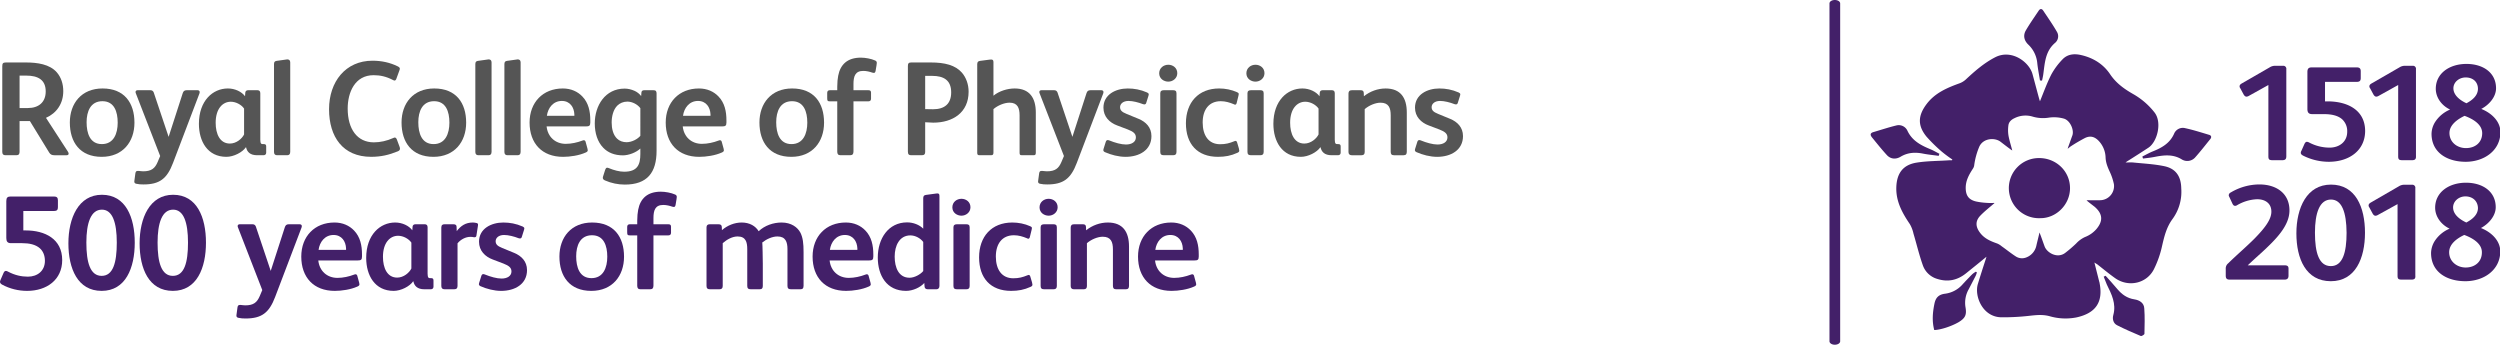 <?xml version="1.0" encoding="UTF-8" standalone="no"?>
<svg
   xmlns:dc="http://purl.org/dc/elements/1.1/"
   xmlns:cc="http://creativecommons.org/ns#"
   xmlns:rdf="http://www.w3.org/1999/02/22-rdf-syntax-ns#"
   xmlns:svg="http://www.w3.org/2000/svg"
   xmlns="http://www.w3.org/2000/svg"
   xmlns:sodipodi="http://sodipodi.sourceforge.net/DTD/sodipodi-0.dtd"
   xmlns:inkscape="http://www.inkscape.org/namespaces/inkscape"
   width="1591.48"
   height="219.443"
   viewBox="0 0 421.079 58.061"
   version="1.1"
   id="svg8"
   sodipodi:docname="rcp-500-years-rose-logo-dark-gray-purple.svg"
   inkscape:version="0.92.3 (2405546, 2018-03-11)">
  <sodipodi:namedview
     pagecolor="#ffffff"
     bordercolor="#666666"
     borderopacity="1"
     objecttolerance="10"
     gridtolerance="10"
     guidetolerance="10"
     inkscape:pageopacity="0"
     inkscape:pageshadow="2"
     inkscape:window-width="1920"
     inkscape:window-height="1018"
     id="namedview73"
     showgrid="false"
     inkscape:zoom="0.72134126"
     inkscape:cx="830.43038"
     inkscape:cy="106.32184"
     inkscape:window-x="-8"
     inkscape:window-y="-8"
     inkscape:window-maximized="1"
     inkscape:current-layer="layer1" />
  <defs
     id="defs2">
    <style
       id="style3713">
      .rose-logo {
        fill: #D1D4D3;
      }
    </style>
  </defs>
  <g
     id="layer1"
     class="rose-logo"
     transform="translate(-8.916,-97.541)"
     style="fill:#555555;fill-opacity:1">
    <g
       style="fill:#432069;fill-opacity:1"
       id="g4714">
      <g
         style="fill:#432069;fill-opacity:1"
         id="g3782"
         transform="matrix(0.265,0,0,0.265,387.59,103.993)">
        <path
           style="fill:#432069;fill-opacity:1"
           class="cls-1"
           d="m -220.871,75.219 c 4.4,-2.6 8.9,-2.9 13.8,-2 3.4,0.7 6.8,1 10.3,1.5 0.2,-0.4 0.3,-0.9 0.5,-1.3 -1.9,-1 -3.8,-2.1 -5.7,-2.9 -6.1,-2.5 -11.7,-5.4 -14.7,-11.9 a 6.09,6.09 0 0 0 -7.1,-3.2 c -4.9,1.2 -9.7,2.8 -14.5,4.2 -2,0.6 -2.1,1.7 -1,3.2 3.1,3.8 6.2,7.7 9.5,11.3 2.4,2.7 5.8,3 8.9,1.1"
           id="path3719"
           inkscape:connector-curvature="0" />
        <path
           style="fill:#432069;fill-opacity:1"
           class="cls-1"
           d="m -173.271,151.019 a 14.27,14.27 0 0 0 0.8,-2.2 c -0.2,-0.2 -0.4,-0.3 -0.6,-0.5 a 13.36,13.36 0 0 0 -2.3,1.6 q -3.3,3.3 -6.3,6.6 a 17.76,17.76 0 0 1 -10.9,5.8 c -4.1,0.5 -6.1,2.4 -6.9,6.5 -1.1,5.4 -1.6,10.9 -0.1,16.6 4.1,-0.1 11,-2.4 15.5,-5 4.1,-2.5 5.2,-4.5 4.4,-9.3 a 17.34,17.34 0 0 1 2,-11.6 l 4.4,-8.5"
           id="path3721"
           inkscape:connector-curvature="0" />
        <path
           style="fill:#432069;fill-opacity:1"
           class="cls-1"
           d="m -72.371,165.919 c -4.6,-0.7 -7.9,-3.1 -10.8,-6.5 -2.4,-2.9 -5,-5.7 -7.5,-8.5 l -1.2,0.6 c 0.7,1.7 1.3,3.4 2,5 3,6.1 6.1,12.2 4.1,19.4 -0.7,2.5 0,5.3 2.5,6.5 4.9,2.5 10,4.7 15,6.8 0.5,0.2 2.3,-0.9 2.3,-1.4 0.1,-5.3 0.3,-10.7 -0.1,-16 -0.1,-3.6 -3,-5.4 -6.3,-5.9"
           id="path3723"
           inkscape:connector-curvature="0" />
        <path
           style="fill:#432069;fill-opacity:1"
           class="cls-1"
           d="m -134.071,15.919 c 0.4,3.6 1.1,7.2 1.7,10.9 a 5.7,5.7 0 0 1 1.3,0.1 c 0.3,-1.3 0.6,-2.6 0.8,-4 1,-7.2 1.2,-14.7 7.6,-20.1 a 5.48,5.48 0 0 0 1.1,-6.9 c -2.7,-4.7 -5.8,-9.1 -8.8,-13.6 -0.9,-1.3 -2,-1.1 -2.8,0.1 -2.8,4.2 -5.7,8.3 -8.2,12.6 -1.9,3.3 -1,6.6 1.7,9.1 a 18.52,18.52 0 0 1 5.6,11.8"
           id="path3725"
           inkscape:connector-curvature="0" />
        <path
           style="fill:#432069;fill-opacity:1"
           class="cls-1"
           d="m -94.171,102.919 c -2.5,0.1 -4.9,0 -7.4,0 a 5.74,5.74 0 0 0 -1.2,0.1 c 1.8,1.5 3.5,2.8 5.2,4.1 l 0.1,0.1 c 5,4.4 5.3,8.9 1,14 a 18.3,18.3 0 0 1 -7.3,5.1 17.64,17.64 0 0 0 -5.6,4.1 81.69,81.69 0 0 1 -7,6 c -4.9,3.7 -11.4,0 -13,-4 -0.9,-2.4 -1.7,-4.8 -2.6,-7.2 -0.2,-0.4 -0.3,-0.9 -0.7,-1.8 -0.7,3.1 -1.4,5.7 -2,8.4 a 10.28,10.28 0 0 1 -6.5,7.5 7.25,7.25 0 0 1 -6.6,-0.7 c -3.1,-2 -5.9,-4.3 -8.9,-6.4 a 10.84,10.84 0 0 0 -2.9,-1.8 c -4.3,-1.5 -8.3,-3.2 -11.1,-7.1 -2.7,-3.7 -2.8,-7.3 0.4,-10.6 2.5,-2.6 5.4,-4.9 8.2,-7.3 a 3,3 0 0 1 0.7,-0.5 c 0,-0.1 -0.1,-0.2 -0.1,-0.3 a 30.85,30.85 0 0 1 -4.3,0 44.29,44.29 0 0 1 -7.2,-0.9 c -4.7,-1.1 -6.6,-3.8 -6.6,-8.7 0,-4.7 2.2,-8.5 4.6,-12.2 a 4.85,4.85 0 0 0 0.8,-2.1 45.5,45.5 0 0 1 3.3,-12 c 2.7,-5.5 10,-5.6 13.4,-3 2.2,1.7 4.4,3.4 6.6,5 l 0.9,0.6 c -0.8,-3.1 -1.8,-6.2 -2.4,-9.4 a 22.11,22.11 0 0 1 -0.1,-6.3 c 0.2,-2.4 1.8,-3.9 4,-4.9 a 15.61,15.61 0 0 1 11.6,-0.9 23.43,23.43 0 0 0 10.2,0.6 23,23 0 0 1 9.4,0.6 c 4.1,1.1 6.7,7.3 5.5,10.7 -0.9,2.4 -1.7,4.8 -2.6,7.2 -0.1,0.3 -0.2,0.6 -0.4,1.3 0.8,-0.6 1.3,-1.1 1.9,-1.5 a 105.45,105.45 0 0 1 9.2,-5.4 c 3.6,-1.7 6.5,-0.6 9.1,2.4 a 16,16 0 0 1 3.9,9.9 c 0.1,3.4 1.3,6.3 2.7,9.3 a 35.75,35.75 0 0 1 2.6,7.8 9,9 0 0 1 -8.8,10.2 m 41,-21.6 c -6.6,-1.4 -13.4,-1.7 -20.1,-2.4 -1.3,-0.1 -2.7,0 -4.7,0 a 18.64,18.64 0 0 1 2.1,-1.4 c 4.1,-2.6 8.2,-5.2 12.3,-7.9 5.7,-3.6 9,-16.1 4,-22.5 a 46,46 0 0 0 -13.6,-11.7 c -5.8,-3.3 -10.9,-7 -14.7,-12.7 -4.4,-6.5 -10.9,-10.4 -18.5,-12.1 -4.4,-1 -8.6,-0.5 -11.7,2.8 a 44.19,44.19 0 0 0 -7.1,9.6 c -2.8,5.5 -4.9,11.4 -7.2,17 -0.2,-0.5 -0.4,-1.2 -0.6,-1.9 -1.4,-5.1 -2.7,-10.1 -4.1,-15.2 -2,-7.8 -13.3,-16.2 -23.7,-10.9 -7.2,3.7 -13.1,8.9 -18.9,14.3 a 12,12 0 0 1 -3.6,2.2 c -8,2.9 -15.7,6.1 -21.1,13.2 -5.6,7.4 -5.9,13.7 -0.1,20.8 a 98.81,98.81 0 0 0 9.8,9.6 80.55,80.55 0 0 0 6.6,4.9 c -0.1,0.2 -0.1,0.4 -0.2,0.5 h -1.7 c -6.9,0.5 -14,0.4 -20.8,1.5 -8.7,1.4 -12.6,6.8 -12.9,15.6 -0.3,9.1 3.8,16.4 8.6,23.5 a 20.74,20.74 0 0 1 2.3,6 c 2,6.7 3.6,13.5 5.9,20 a 13.75,13.75 0 0 0 9.2,8.8 c 6.9,2.2 13,0.8 18.5,-3.7 4.1,-3.3 8.1,-6.5 12.8,-10.4 -0.5,1.7 -0.8,2.6 -1.1,3.5 -1.5,4.6 -3,9.3 -4.4,13.9 -2.3,7.9 3.2,21 15,21.1 a 144.88,144.88 0 0 0 17.4,-0.9 c 4.5,-0.5 8.7,-1 13.2,0.2 a 36.12,36.12 0 0 0 17,0.8 c 12.4,-2.7 17.3,-9.8 14.7,-22.3 a 0.37,0.37 0 0 0 -0.1,-0.3 c -1,-4 -2,-7.9 -3.1,-12.3 0.8,0.5 1.4,0.9 1.9,1.2 3.7,2.9 7.3,5.9 11.1,8.6 8.4,6.1 20.1,3.7 24.8,-5.5 a 63.44,63.44 0 0 0 5.2,-14.8 c 1.4,-6.1 2.8,-11.9 6.6,-17.1 a 29.28,29.28 0 0 0 5.6,-19.5 c -0.1,-7.5 -3.3,-12.5 -10.6,-14.1"
           id="path3727"
           inkscape:connector-curvature="0" />
        <path
           style="fill:#432069;fill-opacity:1"
           class="cls-1"
           d="m -24.971,61.319 c -5,-1.5 -10,-3.1 -15.1,-4.2 a 6,6 0 0 0 -7,3.4 c -2.7,6.2 -7.9,9.1 -13.7,11.4 -2.2,0.9 -4.3,2.1 -6.5,3.2 a 6.47,6.47 0 0 0 0.4,1.3 c 2.6,-0.3 5.2,-0.6 7.7,-1.1 5.7,-1.1 11.3,-1.7 16.7,1.5 a 6.68,6.68 0 0 0 8.9,-1.3 c 3.3,-3.7 6.3,-7.6 9.4,-11.4 1,-1.2 0.8,-2.4 -0.8,-2.8"
           id="path3729"
           inkscape:connector-curvature="0" />
        <path
           style="fill:#432069;fill-opacity:1"
           class="cls-1"
           d="m -133.071,76.119 a 19.11,19.11 0 1 0 0.9,38.2 c 10,0.1 18.9,-8.5 18.9,-19.1 0,-10.8 -8.9,-19.2 -19.8,-19.1"
           id="path3731"
           inkscape:connector-curvature="0" />
      </g>
      <path
         id="path3733"
         d="m 317.959,155.602 a 0.892,0.58 0 0 1 -0.9,-0.585 V 98.126 a 0.892,0.58 0 0 1 0.9,-0.585 0.892,0.58 0 0 1 0.9,0.585 V 155.017 a 0.892,0.58 0 0 1 -0.9,0.585"
         class="cls-1"
         style="fill:#432069;fill-opacity:1;stroke-width:0.213"
         inkscape:connector-curvature="0" />
      <g
         style="fill:#432069;fill-opacity:1"
         id="g3792"
         transform="matrix(0.265,0,0,0.265,381.958,104.29)">
        <path
           style="fill:#432069;fill-opacity:1"
           class="cls-1"
           d="m 42.757,76.361 h -5.8 c -2.3,0 -2.9,-0.4 -2.9,-2.5 v -45.3 l -12.4,6.9 a 3.32,3.32 0 0 1 -1.5,0.5 c -0.8,0 -1.4,-0.6 -1.9,-1.5 l -2.1,-3.9 a 1.86,1.86 0 0 1 -0.4,-1.1 c 0,-0.8 0.4,-1.3 1.4,-1.9 l 17.7,-10.2 a 6.47,6.47 0 0 1 4,-1 h 4.4 a 1.92,1.92 0 0 1 2.2,2.2 v 55.3 c 0,1.9 -0.8,2.5 -2.7,2.5"
           id="path3735"
           inkscape:connector-curvature="0" />
        <path
           style="fill:#432069;fill-opacity:1"
           class="cls-1"
           d="m 72.457,77.361 a 36.58,36.58 0 0 1 -16.3,-3.9 q -1.5,-0.75 -1.5,-1.8 a 2.69,2.69 0 0 1 0.4,-1.3 l 2,-4.5 c 0.4,-0.7 0.8,-1.2 1.5,-1.2 a 3.74,3.74 0 0 1 1.5,0.5 28,28 0 0 0 12.9,3.2 c 6.2,0 11.2,-3.7 11.2,-10.1 a 10.23,10.23 0 0 0 -3.3,-8 c -2.8,-2.4 -6.9,-3.2 -11.7,-3.2 h -7.3 c -2.2,0 -3,-1.1 -3,-3.2 v -23.6 c 0,-2.2 0.9,-2.9 2.8,-2.9 H 90.157 c 1.8,0 2.6,0.7 2.6,2.4 v 4.4 c 0,1.6 -0.6,2.4 -2.5,2.4 H 70.057 v 12.4 h 1.6 c 12.7,0 23.9,5.5 23.9,18.9 -0.1,12.4 -10.2,19.5 -23.1,19.5"
           id="path3737"
           inkscape:connector-curvature="0" />
        <path
           style="fill:#432069;fill-opacity:1"
           class="cls-1"
           d="m 125.257,76.361 h -5.8 c -2.3,0 -2.9,-0.4 -2.9,-2.5 v -45.3 l -12.4,6.9 a 3.32,3.32 0 0 1 -1.5,0.5 c -0.8,0 -1.4,-0.6 -1.9,-1.5 l -2.1,-3.9 a 1.86,1.86 0 0 1 -0.4,-1.1 c 0,-0.8 0.4,-1.3 1.4,-1.9 l 17.7,-10.2 a 6.47,6.47 0 0 1 4,-1 h 4.3 a 1.92,1.92 0 0 1 2.2,2.2 v 55.3 c 0.1,1.9 -0.7,2.5 -2.6,2.5"
           id="path3739"
           inkscape:connector-curvature="0" />
        <path
           style="fill:#432069;fill-opacity:1"
           class="cls-1"
           d="m 159.457,23.761 c -4.2,0 -7.8,3 -7.8,6.9 0,4.3 4.1,7.6 8.3,9.5 3.4,-1.8 7.3,-4.7 7.3,-9.2 0,-4.2 -3,-7.2 -7.8,-7.2 m -0.7,24.4 c -4.6,2.2 -9.6,5.8 -9.6,10.9 0,5.8 4.8,9.6 10.5,9.6 5.7,0 10.3,-3.4 10.3,-9.5 0,-5.8 -6.3,-9.2 -11.2,-11 m 0.7,29.2 c -11.8,0 -21.7,-5.9 -21.7,-17.8 a 14.55,14.55 0 0 1 2.3,-7.5 21,21 0 0 1 9.5,-7.9 c -5.2,-2.4 -9.1,-7.5 -9.1,-13.2 0,-9.9 8.8,-15.8 19.5,-15.8 10.5,0 18.8,5.5 18.8,15.5 0,5.5 -4.5,10.6 -9.4,13.1 7.2,2.9 12.2,8.4 12.2,14.8 -0.1,11.7 -10.4,18.8 -22.1,18.8"
           id="path3741"
           inkscape:connector-curvature="0" />
        <path
           style="fill:#432069;fill-opacity:1"
           class="cls-1"
           d="m 29.657,135.161 c -3.1,2.8 -6.2,5.6 -8.7,8 h 23.3 c 1.8,0 2.6,0.5 2.6,2.1 v 4.5 c 0,1.6 -0.7,2.5 -2.6,2.5 h -34.6 c -2.1,0 -2.7,-0.7 -2.7,-2.7 v -4.1 a 4.22,4.22 0 0 1 1.6,-3.6 c 5.5,-5.4 11.5,-10.5 16.5,-15.5 6.7,-6.8 10.9,-12.3 10.9,-17.3 0,-5.3 -3.9,-7.9 -9.1,-7.9 a 27.29,27.29 0 0 0 -12.7,3.8 2.2,2.2 0 0 1 -1.3,0.4 c -0.7,0 -1.2,-0.5 -1.6,-1.3 l -2,-4.3 a 3,3 0 0 1 -0.4,-1.1 2.07,2.07 0 0 1 1.3,-1.8 35.75,35.75 0 0 1 18.2,-5.1 c 10.9,0 19.1,5.8 19.1,16.5 0,9.9 -8.7,18.5 -17.8,26.9"
           id="path3743"
           inkscape:connector-curvature="0" />
        <path
           style="fill:#432069;fill-opacity:1"
           class="cls-1"
           d="m 73.857,101.361 c -7.3,0 -10.2,8.6 -10.2,21.1 0,12.8 2.6,21.2 10.1,21.2 7.5,0 10,-8.6 10,-21.2 -0.1,-13 -3,-21.1 -9.9,-21.1 m -0.1,51.9 c -15.8,0 -21.9,-14.2 -21.9,-30.4 0,-16.2 6.6,-31 22,-31 15.7,0 21.6,14.5 21.6,30.6 0,16.1 -6,30.8 -21.7,30.8"
           id="path3745"
           inkscape:connector-curvature="0" />
        <path
           style="fill:#432069;fill-opacity:1"
           class="cls-1"
           d="m 124.857,152.261 h -5.8 c -2.3,0 -2.9,-0.4 -2.9,-2.5 v -45.5 l -12.5,6.9 a 3.32,3.32 0 0 1 -1.5,0.5 c -0.8,0 -1.4,-0.6 -1.9,-1.5 l -2.1,-3.9 a 1.86,1.86 0 0 1 -0.4,-1.1 c 0,-0.8 0.4,-1.3 1.4,-1.9 l 17.8,-10.3 a 6.47,6.47 0 0 1 4,-1 h 4.3 a 1.92,1.92 0 0 1 2.2,2.2 v 55.5 c 0.2,2 -0.6,2.6 -2.6,2.6"
           id="path3747"
           inkscape:connector-curvature="0" />
        <path
           style="fill:#432069;fill-opacity:1"
           class="cls-1"
           d="m 159.257,99.361 c -4.2,0 -7.8,3.1 -7.8,7 0,4.4 4.1,7.6 8.4,9.6 3.4,-1.8 7.4,-4.7 7.4,-9.2 -0.1,-4.3 -3.2,-7.4 -8,-7.4 m -0.7,24.5 c -4.7,2.2 -9.6,5.8 -9.6,11 0,5.8 4.9,9.7 10.5,9.7 5.6,0 10.3,-3.4 10.3,-9.6 0.1,-5.8 -6.3,-9.3 -11.2,-11.1 m 0.7,29.4 c -11.9,0 -21.8,-5.9 -21.8,-17.9 a 14.88,14.88 0 0 1 2.3,-7.6 20.85,20.85 0 0 1 9.5,-7.9 c -5.2,-2.4 -9.2,-7.5 -9.2,-13.3 0,-9.9 8.8,-15.9 19.6,-15.9 10.5,0 18.9,5.5 18.9,15.6 0,5.5 -4.5,10.6 -9.4,13.2 7.3,2.9 12.3,8.5 12.3,14.9 -0.1,11.8 -10.4,18.9 -22.2,18.9"
           id="path3749"
           inkscape:connector-curvature="0" />
      </g>
    </g>
    <g
       style="fill:#555555;fill-opacity:1"
       id="g966">
      <path
         id="path842"
         style="font-style:normal;font-variant:normal;font-weight:bold;font-stretch:normal;font-size:85.333px;line-height:1;font-family:FSAlbert;-inkscape-font-specification:'FSAlbert Bold';letter-spacing:-2.5px;word-spacing:0px;fill:#555555;fill-opacity:1;stroke:none;stroke-width:0.265"
         d="m 20.476,123.415 c 0,-0.09 -0.045,-0.203 -0.113,-0.316 l -3.703,-5.712 c 1.806,-0.79 2.913,-2.416 2.913,-4.493 0,-1.219 -0.361,-2.326 -1.084,-3.161 -1.197,-1.377 -3.274,-1.671 -5.238,-1.671 H 9.909 c -0.497,0 -0.61,0.158 -0.61,0.655 v 14.405 c 0,0.384 0.158,0.564 0.542,0.564 h 1.851 c 0.384,0 0.519,-0.226 0.519,-0.564 v -5.193 h 1.738 l 3.251,5.306 c 0.203,0.339 0.474,0.452 0.881,0.452 h 2.055 c 0.203,0 0.339,-0.09 0.339,-0.271 z m -3.861,-10.476 c 0,1.829 -1.197,2.8 -3.003,2.8 h -1.4 v -5.464 h 1.129 c 1.964,0 3.274,0.7 3.274,2.664 z"
         inkscape:connector-curvature="0" />
      <path
         id="path844"
         style="font-style:normal;font-variant:normal;font-weight:bold;font-stretch:normal;font-size:85.333px;line-height:1;font-family:FSAlbert;-inkscape-font-specification:'FSAlbert Bold';letter-spacing:-2.5px;word-spacing:0px;fill:#555555;fill-opacity:1;stroke:none;stroke-width:0.265"
         d="m 31.561,118.199 c 0,-3.319 -1.693,-5.757 -5.374,-5.757 -3.522,0 -5.509,2.484 -5.509,5.735 0,3.296 1.693,5.78 5.374,5.78 3.522,0 5.509,-2.506 5.509,-5.757 z m -2.822,0 c 0,1.851 -0.677,3.612 -2.664,3.612 -2.009,0 -2.574,-1.829 -2.574,-3.68 0,-1.806 0.655,-3.545 2.664,-3.545 1.987,0 2.574,1.761 2.574,3.612 z"
         inkscape:connector-curvature="0" />
      <path
         id="path846"
         style="font-style:normal;font-variant:normal;font-weight:bold;font-stretch:normal;font-size:85.333px;line-height:1;font-family:FSAlbert;-inkscape-font-specification:'FSAlbert Bold';letter-spacing:-2.5px;word-spacing:0px;fill:#555555;fill-opacity:1;stroke:none;stroke-width:0.265"
         d="m 42.555,113.051 c 0,-0.181 -0.135,-0.316 -0.361,-0.316 h -1.829 c -0.384,0 -0.564,0.158 -0.677,0.519 l -2.371,7.338 -2.506,-7.473 c -0.09,-0.226 -0.248,-0.384 -0.564,-0.384 h -2.167 c -0.203,0 -0.339,0.135 -0.339,0.316 0,0.068 0.023,0.113 0.045,0.181 l 4.109,10.589 -0.429,1.016 c -0.452,1.061 -1.039,1.558 -2.438,1.558 -0.226,0 -0.497,-0.045 -0.768,-0.068 -0.045,0 -0.09,0 -0.135,0 -0.248,0 -0.361,0.113 -0.406,0.406 l -0.158,1.174 c 0,0.09 -0.023,0.135 -0.023,0.203 0,0.203 0.09,0.339 0.339,0.384 0.384,0.09 0.768,0.113 1.197,0.113 2.709,0 3.974,-0.948 4.99,-3.635 l 4.448,-11.695 c 0.023,-0.09 0.045,-0.158 0.045,-0.226 z"
         inkscape:connector-curvature="0" />
      <path
         id="path848"
         style="font-style:normal;font-variant:normal;font-weight:bold;font-stretch:normal;font-size:85.333px;line-height:1;font-family:FSAlbert;-inkscape-font-specification:'FSAlbert Bold';letter-spacing:-2.5px;word-spacing:0px;fill:#555555;fill-opacity:1;stroke:none;stroke-width:0.265"
         d="m 53.751,123.257 v -1.061 c 0,-0.294 -0.135,-0.384 -0.406,-0.384 h -0.181 c -0.113,0 -0.203,-0.023 -0.271,-0.09 -0.09,-0.113 -0.135,-0.339 -0.135,-0.655 v -7.834 c 0,-0.339 -0.181,-0.497 -0.474,-0.497 h -1.58 c -0.271,0 -0.452,0.158 -0.474,0.406 l -0.045,0.61 c -0.564,-0.768 -1.693,-1.31 -2.89,-1.31 -2.529,0 -4.877,2.055 -4.877,5.961 0,2.935 1.445,5.554 4.628,5.554 1.242,0 2.709,-0.768 3.274,-1.603 h 0.045 c 0.158,0.768 0.677,1.332 1.851,1.332 h 1.084 c 0.271,0 0.452,-0.158 0.452,-0.429 z M 50.026,120.186 c -0.339,0.7 -1.287,1.535 -2.393,1.535 -1.671,0 -2.393,-1.603 -2.393,-3.5 0,-2.371 1.174,-3.545 2.551,-3.545 0.858,0 1.784,0.497 2.235,1.151 z"
         inkscape:connector-curvature="0" />
      <path
         id="path850"
         style="font-style:normal;font-variant:normal;font-weight:bold;font-stretch:normal;font-size:85.333px;line-height:1;font-family:FSAlbert;-inkscape-font-specification:'FSAlbert Bold';letter-spacing:-2.5px;word-spacing:0px;fill:#555555;fill-opacity:1;stroke:none;stroke-width:0.265"
         d="m 57.799,123.121 v -15.082 c 0,-0.361 -0.226,-0.497 -0.497,-0.497 -0.045,0 -0.113,0.023 -0.158,0.023 l -1.626,0.226 c -0.294,0.045 -0.452,0.158 -0.452,0.542 v 14.811 c 0,0.384 0.203,0.542 0.519,0.542 h 1.716 c 0.316,0 0.497,-0.181 0.497,-0.564 z"
         inkscape:connector-curvature="0" />
      <path
         id="path852"
         style="font-style:normal;font-variant:normal;font-weight:bold;font-stretch:normal;font-size:85.333px;line-height:1;font-family:FSAlbert;-inkscape-font-specification:'FSAlbert Bold';letter-spacing:-2.5px;word-spacing:0px;fill:#555555;fill-opacity:1;stroke:none;stroke-width:0.265"
         d="m 76.283,122.579 c 0,-0.09 -0.023,-0.203 -0.068,-0.316 l -0.452,-1.219 c -0.09,-0.226 -0.203,-0.339 -0.361,-0.339 -0.068,0 -0.158,0.045 -0.271,0.09 -1.061,0.474 -2.167,0.722 -3.251,0.722 -2.777,0 -4.403,-2.213 -4.403,-5.69 0,-2.732 1.219,-5.622 4.358,-5.622 1.129,0 2.145,0.226 3.274,0.813 0.09,0.045 0.181,0.09 0.248,0.09 0.135,0 0.248,-0.09 0.316,-0.294 l 0.519,-1.422 c 0.045,-0.113 0.068,-0.203 0.068,-0.294 0,-0.135 -0.09,-0.248 -0.361,-0.384 -1.287,-0.632 -2.687,-0.948 -4.245,-0.948 -4.538,0 -7.315,3.545 -7.315,8.173 0,4.651 2.326,8.015 7.089,8.015 1.648,0 3.003,-0.316 4.493,-0.926 0.271,-0.113 0.361,-0.248 0.361,-0.452 z"
         inkscape:connector-curvature="0" />
      <path
         id="path854"
         style="font-style:normal;font-variant:normal;font-weight:bold;font-stretch:normal;font-size:85.333px;line-height:1;font-family:FSAlbert;-inkscape-font-specification:'FSAlbert Bold';letter-spacing:-2.5px;word-spacing:0px;fill:#555555;fill-opacity:1;stroke:none;stroke-width:0.265"
         d="m 87.432,118.199 c 0,-3.319 -1.693,-5.757 -5.374,-5.757 -3.522,0 -5.509,2.484 -5.509,5.735 0,3.296 1.693,5.78 5.374,5.78 3.522,0 5.509,-2.506 5.509,-5.757 z m -2.822,0 c 0,1.851 -0.677,3.612 -2.664,3.612 -2.009,0 -2.574,-1.829 -2.574,-3.68 0,-1.806 0.655,-3.545 2.664,-3.545 1.987,0 2.574,1.761 2.574,3.612 z"
         inkscape:connector-curvature="0" />
      <path
         id="path856"
         style="font-style:normal;font-variant:normal;font-weight:bold;font-stretch:normal;font-size:85.333px;line-height:1;font-family:FSAlbert;-inkscape-font-specification:'FSAlbert Bold';letter-spacing:-2.5px;word-spacing:0px;fill:#555555;fill-opacity:1;stroke:none;stroke-width:0.265"
         d="m 91.71,123.121 v -15.082 c 0,-0.361 -0.226,-0.497 -0.497,-0.497 -0.045,0 -0.113,0.023 -0.158,0.023 l -1.626,0.226 c -0.294,0.045 -0.452,0.158 -0.452,0.542 v 14.811 c 0,0.384 0.203,0.542 0.519,0.542 h 1.716 c 0.316,0 0.497,-0.181 0.497,-0.564 z"
         inkscape:connector-curvature="0" />
      <path
         id="path858"
         style="font-style:normal;font-variant:normal;font-weight:bold;font-stretch:normal;font-size:85.333px;line-height:1;font-family:FSAlbert;-inkscape-font-specification:'FSAlbert Bold';letter-spacing:-2.5px;word-spacing:0px;fill:#555555;fill-opacity:1;stroke:none;stroke-width:0.265"
         d="m 96.605,123.121 v -15.082 c 0,-0.361 -0.226,-0.497 -0.497,-0.497 -0.045,0 -0.113,0.023 -0.158,0.023 l -1.626,0.226 c -0.294,0.045 -0.452,0.158 -0.452,0.542 v 14.811 c 0,0.384 0.203,0.542 0.519,0.542 h 1.716 c 0.316,0 0.497,-0.181 0.497,-0.564 z"
         inkscape:connector-curvature="0" />
      <path
         id="path860"
         style="font-style:normal;font-variant:normal;font-weight:bold;font-stretch:normal;font-size:85.333px;line-height:1;font-family:FSAlbert;-inkscape-font-specification:'FSAlbert Bold';letter-spacing:-2.5px;word-spacing:0px;fill:#555555;fill-opacity:1;stroke:none;stroke-width:0.265"
         d="m 108.341,118.177 v -0.339 c 0,-1.535 -0.294,-2.958 -1.332,-4.041 -0.79,-0.835 -1.919,-1.355 -3.296,-1.355 -3.364,0 -5.599,2.348 -5.599,5.735 0,3.522 2.1,5.78 5.644,5.78 1.174,0 2.687,-0.226 3.793,-0.722 0.271,-0.113 0.361,-0.226 0.361,-0.384 0,-0.068 -0.023,-0.158 -0.045,-0.271 l -0.316,-1.151 c -0.045,-0.181 -0.158,-0.271 -0.316,-0.271 -0.09,0 -0.158,0.045 -0.248,0.068 -0.835,0.316 -1.829,0.542 -2.777,0.542 -1.784,0 -3.048,-1.197 -3.229,-2.935 h 6.615 c 0.564,0 0.745,-0.113 0.745,-0.655 z m -2.687,-1.129 h -4.628 c 0.181,-1.332 1.061,-2.506 2.529,-2.506 1.377,0 2.055,1.084 2.1,2.258 0,0.045 0,0.203 0,0.248 z"
         inkscape:connector-curvature="0" />
      <path
         id="path862"
         style="font-style:normal;font-variant:normal;font-weight:bold;font-stretch:normal;font-size:85.333px;line-height:1;font-family:FSAlbert;-inkscape-font-specification:'FSAlbert Bold';letter-spacing:-2.5px;word-spacing:0px;fill:#555555;fill-opacity:1;stroke:none;stroke-width:0.265"
         d="m 119.502,122.94 v -9.663 c 0,-0.384 -0.135,-0.542 -0.542,-0.542 h -1.49 c -0.339,0 -0.497,0.113 -0.519,0.406 l -0.045,0.587 c -0.271,-0.384 -0.722,-0.722 -1.151,-0.903 -0.519,-0.226 -1.084,-0.361 -1.626,-0.361 -3.274,0 -5.035,2.845 -5.035,5.87 0,1.648 0.474,3.116 1.422,4.087 0.79,0.835 1.919,1.287 3.319,1.287 0.993,0 2.258,-0.497 2.935,-1.151 v 0.903 c 0,1.806 -0.474,3.003 -2.732,3.003 -0.79,0 -1.716,-0.248 -2.529,-0.587 -0.113,-0.045 -0.226,-0.09 -0.339,-0.09 -0.158,0 -0.248,0.158 -0.339,0.406 l -0.316,0.993 c -0.023,0.09 -0.068,0.181 -0.068,0.294 0,0.203 0.113,0.339 0.361,0.452 1.084,0.474 2.235,0.7 3.342,0.7 3.793,0 5.351,-2.032 5.351,-5.69 z m -2.732,-2.529 c -0.452,0.564 -1.445,1.084 -2.326,1.084 -0.61,0 -1.197,-0.203 -1.603,-0.61 -0.677,-0.655 -0.903,-1.716 -0.903,-2.709 0,-1.039 0.271,-2.19 0.971,-2.867 0.406,-0.384 0.971,-0.655 1.671,-0.655 0.858,0 1.738,0.497 2.19,1.106 z"
         inkscape:connector-curvature="0" />
      <path
         id="path864"
         style="font-style:normal;font-variant:normal;font-weight:bold;font-stretch:normal;font-size:85.333px;line-height:1;font-family:FSAlbert;-inkscape-font-specification:'FSAlbert Bold';letter-spacing:-2.5px;word-spacing:0px;fill:#555555;fill-opacity:1;stroke:none;stroke-width:0.265"
         d="m 131.271,118.177 v -0.339 c 0,-1.535 -0.294,-2.958 -1.332,-4.041 -0.79,-0.835 -1.919,-1.355 -3.296,-1.355 -3.364,0 -5.599,2.348 -5.599,5.735 0,3.522 2.1,5.78 5.644,5.78 1.174,0 2.687,-0.226 3.793,-0.722 0.271,-0.113 0.361,-0.226 0.361,-0.384 0,-0.068 -0.023,-0.158 -0.045,-0.271 l -0.316,-1.151 c -0.045,-0.181 -0.158,-0.271 -0.316,-0.271 -0.09,0 -0.158,0.045 -0.248,0.068 -0.835,0.316 -1.829,0.542 -2.777,0.542 -1.784,0 -3.048,-1.197 -3.229,-2.935 h 6.615 c 0.564,0 0.745,-0.113 0.745,-0.655 z m -2.687,-1.129 h -4.628 c 0.181,-1.332 1.061,-2.506 2.529,-2.506 1.377,0 2.055,1.084 2.1,2.258 0,0.045 0,0.203 0,0.248 z"
         inkscape:connector-curvature="0" />
      <path
         id="path866"
         style="font-style:normal;font-variant:normal;font-weight:bold;font-stretch:normal;font-size:85.333px;line-height:1;font-family:FSAlbert;-inkscape-font-specification:'FSAlbert Bold';letter-spacing:-2.5px;word-spacing:0px;fill:#555555;fill-opacity:1;stroke:none;stroke-width:0.265"
         d="m 147.713,118.199 c 0,-3.319 -1.693,-5.757 -5.374,-5.757 -3.522,0 -5.509,2.484 -5.509,5.735 0,3.296 1.693,5.78 5.374,5.78 3.522,0 5.509,-2.506 5.509,-5.757 z m -2.822,0 c 0,1.851 -0.677,3.612 -2.664,3.612 -2.009,0 -2.574,-1.829 -2.574,-3.68 0,-1.806 0.655,-3.545 2.664,-3.545 1.987,0 2.574,1.761 2.574,3.612 z"
         inkscape:connector-curvature="0" />
      <path
         id="path868"
         style="font-style:normal;font-variant:normal;font-weight:bold;font-stretch:normal;font-size:85.333px;line-height:1;font-family:FSAlbert;-inkscape-font-specification:'FSAlbert Bold';letter-spacing:-2.5px;word-spacing:0px;fill:#555555;fill-opacity:1;stroke:none;stroke-width:0.265"
         d="m 156.597,108.152 c 0,-0.203 -0.068,-0.339 -0.294,-0.429 -0.655,-0.294 -1.648,-0.474 -2.393,-0.474 -2.258,0 -3.454,1.151 -3.816,3.048 -0.09,0.497 -0.158,1.084 -0.158,1.829 v 0.61 h -1.264 c -0.294,0 -0.429,0.181 -0.429,0.452 v 0.858 c 0,0.474 0.068,0.564 0.474,0.564 h 1.219 v 8.489 c 0,0.384 0.158,0.587 0.542,0.587 h 1.626 c 0.429,0 0.564,-0.226 0.564,-0.632 v -8.444 h 2.506 c 0.271,0 0.452,-0.135 0.452,-0.429 v -1.061 c 0,-0.294 -0.181,-0.384 -0.452,-0.384 h -2.506 v -1.039 c 0,-1.31 0.294,-2.213 1.648,-2.213 0.542,0 1.084,0.135 1.535,0.294 0.09,0.023 0.158,0.045 0.248,0.045 0.181,0 0.248,-0.135 0.294,-0.339 l 0.158,-0.948 c 0.023,-0.135 0.045,-0.271 0.045,-0.384 z"
         inkscape:connector-curvature="0" />
      <path
         id="path870"
         style="font-style:normal;font-variant:normal;font-weight:bold;font-stretch:normal;font-size:85.333px;line-height:1;font-family:FSAlbert;-inkscape-font-specification:'FSAlbert Bold';letter-spacing:-2.5px;word-spacing:0px;fill:#555555;fill-opacity:1;stroke:none;stroke-width:0.265"
         d="m 172.06,112.984 c 0,-1.219 -0.406,-2.371 -1.129,-3.206 -1.106,-1.264 -2.867,-1.716 -5.261,-1.716 h -3.274 c -0.429,0 -0.564,0.158 -0.564,0.61 v 14.405 c 0,0.452 0.181,0.61 0.542,0.61 h 1.806 c 0.429,0 0.564,-0.203 0.564,-0.542 v -5.012 c 0.158,0.023 1.174,0.068 1.355,0.068 3.319,0 5.961,-1.716 5.961,-5.215 z m -2.935,0.113 c 0,1.942 -1.129,2.845 -3.048,2.845 -0.135,0 -1.151,-0.023 -1.332,-0.023 v -5.599 h 1.174 c 1.942,0 3.206,0.722 3.206,2.777 z"
         inkscape:connector-curvature="0" />
      <path
         id="path872"
         style="font-style:normal;font-variant:normal;font-weight:bold;font-stretch:normal;font-size:85.333px;line-height:1;font-family:FSAlbert;-inkscape-font-specification:'FSAlbert Bold';letter-spacing:-2.5px;word-spacing:0px;fill:#555555;fill-opacity:1;stroke:none;stroke-width:0.265"
         d="m 183.379,123.234 v -6.751 c 0,-2.438 -1.039,-4.041 -3.567,-4.041 -1.197,0 -2.619,0.429 -3.567,1.219 V 107.994 c 0,-0.316 -0.135,-0.429 -0.384,-0.429 -0.09,0 -0.203,0 -0.294,0.023 l -1.558,0.203 c -0.316,0.045 -0.497,0.158 -0.497,0.564 v 14.924 c 0,0.294 0.09,0.406 0.361,0.406 h 1.942 c 0.339,0 0.429,-0.113 0.429,-0.452 v -7.315 c 0.7,-0.61 1.829,-1.084 2.709,-1.084 1.355,0 1.693,0.903 1.693,2.122 v 6.277 c 0,0.361 0.068,0.452 0.384,0.452 h 1.987 c 0.294,0 0.361,-0.113 0.361,-0.452 z"
         inkscape:connector-curvature="0" />
      <path
         id="path874"
         style="font-style:normal;font-variant:normal;font-weight:bold;font-stretch:normal;font-size:85.333px;line-height:1;font-family:FSAlbert;-inkscape-font-specification:'FSAlbert Bold';letter-spacing:-2.5px;word-spacing:0px;fill:#555555;fill-opacity:1;stroke:none;stroke-width:0.265"
         d="m 194.779,113.051 c 0,-0.181 -0.135,-0.316 -0.361,-0.316 h -1.829 c -0.384,0 -0.564,0.158 -0.677,0.519 l -2.371,7.338 -2.506,-7.473 c -0.09,-0.226 -0.248,-0.384 -0.564,-0.384 h -2.167 c -0.203,0 -0.339,0.135 -0.339,0.316 0,0.068 0.023,0.113 0.045,0.181 l 4.109,10.589 -0.429,1.016 c -0.452,1.061 -1.039,1.558 -2.438,1.558 -0.226,0 -0.497,-0.045 -0.768,-0.068 -0.045,0 -0.09,0 -0.135,0 -0.248,0 -0.361,0.113 -0.406,0.406 l -0.158,1.174 c 0,0.09 -0.023,0.135 -0.023,0.203 0,0.203 0.09,0.339 0.339,0.384 0.384,0.09 0.768,0.113 1.197,0.113 2.709,0 3.974,-0.948 4.99,-3.635 l 4.448,-11.695 c 0.023,-0.09 0.045,-0.158 0.045,-0.226 z"
         inkscape:connector-curvature="0" />
      <path
         id="path876"
         style="font-style:normal;font-variant:normal;font-weight:bold;font-stretch:normal;font-size:85.333px;line-height:1;font-family:FSAlbert;-inkscape-font-specification:'FSAlbert Bold';letter-spacing:-2.5px;word-spacing:0px;fill:#555555;fill-opacity:1;stroke:none;stroke-width:0.265"
         d="m 202.854,120.457 c 0,-1.468 -0.948,-2.393 -2.145,-2.89 l -2.032,-0.835 c -0.858,-0.339 -1.106,-0.655 -1.106,-1.151 0,-0.519 0.474,-1.039 1.422,-1.039 0.722,0 1.693,0.248 2.438,0.542 0.068,0.023 0.158,0.045 0.226,0.045 0.158,0 0.271,-0.09 0.316,-0.248 l 0.384,-1.219 c 0.023,-0.09 0.045,-0.158 0.045,-0.226 0,-0.135 -0.09,-0.226 -0.271,-0.316 -1.129,-0.497 -2.19,-0.677 -3.274,-0.677 -2.009,0 -4.087,1.016 -4.087,3.229 0,1.535 1.039,2.529 2.326,3.003 l 1.784,0.677 c 0.926,0.361 1.355,0.7 1.355,1.332 0,0.745 -0.677,1.197 -1.671,1.197 -0.79,0 -1.851,-0.294 -2.845,-0.7 -0.113,-0.045 -0.181,-0.045 -0.248,-0.045 -0.135,0 -0.248,0.09 -0.316,0.316 l -0.361,1.151 c -0.023,0.068 -0.045,0.135 -0.045,0.203 0,0.135 0.068,0.271 0.271,0.361 1.016,0.452 2.303,0.79 3.477,0.79 2.303,0 4.358,-1.129 4.358,-3.5 z"
         inkscape:connector-curvature="0" />
      <path
         id="path878"
         style="font-style:normal;font-variant:normal;font-weight:bold;font-stretch:normal;font-size:85.333px;line-height:1;font-family:FSAlbert;-inkscape-font-specification:'FSAlbert Bold';letter-spacing:-2.5px;word-spacing:0px;fill:#555555;fill-opacity:1;stroke:none;stroke-width:0.265"
         d="m 207.208,109.868 c 0,-0.903 -0.745,-1.422 -1.513,-1.422 -0.79,0 -1.535,0.542 -1.535,1.445 0,0.903 0.79,1.4 1.535,1.4 0.745,0 1.513,-0.542 1.513,-1.422 z m -0.135,13.253 v -9.866 c 0,-0.406 -0.203,-0.519 -0.564,-0.519 h -1.58 c -0.361,0 -0.587,0.135 -0.587,0.519 v 9.866 c 0,0.406 0.181,0.564 0.587,0.564 h 1.58 c 0.384,0 0.564,-0.158 0.564,-0.564 z"
         inkscape:connector-curvature="0" />
      <path
         id="path880"
         style="font-style:normal;font-variant:normal;font-weight:bold;font-stretch:normal;font-size:85.333px;line-height:1;font-family:FSAlbert;-inkscape-font-specification:'FSAlbert Bold';letter-spacing:-2.5px;word-spacing:0px;fill:#555555;fill-opacity:1;stroke:none;stroke-width:0.265"
         d="m 217.649,122.918 c 0,-0.09 -0.023,-0.226 -0.068,-0.384 l -0.294,-0.993 c -0.045,-0.158 -0.135,-0.271 -0.271,-0.271 -0.068,0 -0.158,0.045 -0.226,0.068 -0.79,0.316 -1.4,0.497 -2.371,0.497 -1.942,0 -2.935,-1.49 -2.935,-3.658 0,-2.213 1.106,-3.59 3.048,-3.59 0.79,0 1.513,0.226 2.167,0.497 0.09,0.045 0.181,0.09 0.248,0.09 0.135,0 0.226,-0.113 0.271,-0.316 l 0.294,-1.197 c 0.023,-0.068 0.045,-0.203 0.045,-0.271 0,-0.181 -0.09,-0.226 -0.271,-0.316 -0.948,-0.429 -2.009,-0.632 -3.025,-0.632 -3.5,0 -5.599,2.371 -5.599,5.87 0,3.477 1.919,5.644 5.396,5.644 1.197,0 2.19,-0.181 3.274,-0.677 0.203,-0.09 0.316,-0.181 0.316,-0.361 z"
         inkscape:connector-curvature="0" />
      <path
         id="path882"
         style="font-style:normal;font-variant:normal;font-weight:bold;font-stretch:normal;font-size:85.333px;line-height:1;font-family:FSAlbert;-inkscape-font-specification:'FSAlbert Bold';letter-spacing:-2.5px;word-spacing:0px;fill:#555555;fill-opacity:1;stroke:none;stroke-width:0.265"
         d="m 221.893,109.868 c 0,-0.903 -0.745,-1.422 -1.513,-1.422 -0.79,0 -1.535,0.542 -1.535,1.445 0,0.903 0.79,1.4 1.535,1.4 0.745,0 1.513,-0.542 1.513,-1.422 z m -0.135,13.253 v -9.866 c 0,-0.406 -0.203,-0.519 -0.564,-0.519 h -1.58 c -0.361,0 -0.587,0.135 -0.587,0.519 v 9.866 c 0,0.406 0.181,0.564 0.587,0.564 h 1.58 c 0.384,0 0.564,-0.158 0.564,-0.564 z"
         inkscape:connector-curvature="0" />
      <path
         id="path884"
         style="font-style:normal;font-variant:normal;font-weight:bold;font-stretch:normal;font-size:85.333px;line-height:1;font-family:FSAlbert;-inkscape-font-specification:'FSAlbert Bold';letter-spacing:-2.5px;word-spacing:0px;fill:#555555;fill-opacity:1;stroke:none;stroke-width:0.265"
         d="m 234.726,123.257 v -1.061 c 0,-0.294 -0.135,-0.384 -0.406,-0.384 h -0.181 c -0.113,0 -0.203,-0.023 -0.271,-0.09 -0.09,-0.113 -0.135,-0.339 -0.135,-0.655 v -7.834 c 0,-0.339 -0.181,-0.497 -0.474,-0.497 h -1.58 c -0.271,0 -0.452,0.158 -0.474,0.406 l -0.045,0.61 c -0.564,-0.768 -1.693,-1.31 -2.89,-1.31 -2.529,0 -4.877,2.055 -4.877,5.961 0,2.935 1.445,5.554 4.628,5.554 1.242,0 2.709,-0.768 3.274,-1.603 h 0.045 c 0.158,0.768 0.677,1.332 1.851,1.332 h 1.084 c 0.271,0 0.452,-0.158 0.452,-0.429 z m -3.725,-3.071 c -0.339,0.7 -1.287,1.535 -2.393,1.535 -1.671,0 -2.393,-1.603 -2.393,-3.5 0,-2.371 1.174,-3.545 2.551,-3.545 0.858,0 1.784,0.497 2.235,1.151 z"
         inkscape:connector-curvature="0" />
      <path
         id="path886"
         style="font-style:normal;font-variant:normal;font-weight:bold;font-stretch:normal;font-size:85.333px;line-height:1;font-family:FSAlbert;-inkscape-font-specification:'FSAlbert Bold';letter-spacing:-2.5px;word-spacing:0px;fill:#555555;fill-opacity:1;stroke:none;stroke-width:0.265"
         d="m 245.864,123.099 v -6.615 c 0,-2.461 -1.039,-4.041 -3.567,-4.041 -1.31,0 -2.619,0.474 -3.658,1.31 l -0.023,-0.587 c -0.023,-0.339 -0.226,-0.429 -0.542,-0.429 h -1.468 c -0.406,0 -0.564,0.203 -0.564,0.564 v 9.844 c 0,0.361 0.203,0.542 0.542,0.542 h 1.648 c 0.384,0 0.542,-0.181 0.542,-0.564 v -7.202 c 0.7,-0.61 1.784,-1.084 2.664,-1.084 1.377,0 1.716,0.881 1.716,2.122 v 6.141 c 0,0.384 0.135,0.587 0.542,0.587 h 1.626 c 0.406,0 0.542,-0.203 0.542,-0.587 z"
         inkscape:connector-curvature="0" />
      <path
         id="path888"
         style="font-style:normal;font-variant:normal;font-weight:bold;font-stretch:normal;font-size:85.333px;line-height:1;font-family:FSAlbert;-inkscape-font-specification:'FSAlbert Bold';letter-spacing:-2.5px;word-spacing:0px;fill:#555555;fill-opacity:1;stroke:none;stroke-width:0.265"
         d="m 255.33,120.457 c 0,-1.468 -0.948,-2.393 -2.145,-2.89 l -2.032,-0.835 c -0.858,-0.339 -1.106,-0.655 -1.106,-1.151 0,-0.519 0.474,-1.039 1.422,-1.039 0.722,0 1.693,0.248 2.438,0.542 0.068,0.023 0.158,0.045 0.226,0.045 0.158,0 0.271,-0.09 0.316,-0.248 l 0.384,-1.219 c 0.023,-0.09 0.045,-0.158 0.045,-0.226 0,-0.135 -0.09,-0.226 -0.271,-0.316 -1.129,-0.497 -2.19,-0.677 -3.274,-0.677 -2.009,0 -4.087,1.016 -4.087,3.229 0,1.535 1.039,2.529 2.326,3.003 l 1.784,0.677 c 0.926,0.361 1.355,0.7 1.355,1.332 0,0.745 -0.677,1.197 -1.671,1.197 -0.79,0 -1.851,-0.294 -2.845,-0.7 -0.113,-0.045 -0.181,-0.045 -0.248,-0.045 -0.135,0 -0.248,0.09 -0.316,0.316 l -0.361,1.151 c -0.023,0.068 -0.045,0.135 -0.045,0.203 0,0.135 0.068,0.271 0.271,0.361 1.016,0.452 2.303,0.79 3.477,0.79 2.303,0 4.358,-1.129 4.358,-3.5 z"
         inkscape:connector-curvature="0" />
    </g>
    <g
       style="fill:#432069;fill-opacity:1"
       id="g940">
      <g
         style="fill:#432069;fill-opacity:1"
         id="g1051">
        <path
           d="m 19.392,141.341 c 0,-3.545 -2.89,-4.99 -6.141,-4.99 h -0.406 v -3.274 h 1.219 3.974 c 0.474,0 0.632,-0.203 0.632,-0.632 v -1.174 c 0,-0.452 -0.203,-0.632 -0.655,-0.632 h -3.635 -3.68 c -0.497,0 -0.722,0.181 -0.722,0.768 v 6.231 c 0,0.564 0.203,0.858 0.768,0.858 h 1.874 c 1.242,0 2.28,0.226 3.003,0.858 0.542,0.474 0.858,1.219 0.858,2.122 0,1.693 -1.264,2.664 -2.867,2.664 -1.106,0 -2.213,-0.248 -3.319,-0.835 -0.158,-0.09 -0.271,-0.135 -0.384,-0.135 -0.181,0 -0.294,0.135 -0.384,0.316 l -0.519,1.197 c -0.068,0.135 -0.09,0.248 -0.09,0.339 0,0.181 0.135,0.339 0.384,0.474 1.264,0.677 2.709,1.039 4.177,1.039 3.319,0 5.915,-1.874 5.915,-5.193 z"
           style="font-style:normal;font-variant:normal;font-weight:bold;font-stretch:normal;font-size:85.333px;line-height:1;font-family:FSAlbert;-inkscape-font-specification:'FSAlbert Bold';letter-spacing:-2.5px;word-spacing:0px;fill:#432069;fill-opacity:1;stroke:none;stroke-width:0.265"
           id="path890"
           inkscape:connector-curvature="0" />
        <path
           d="m 31.612,138.406 c 0,-4.245 -1.513,-8.06 -5.532,-8.06 -3.951,0 -5.644,3.929 -5.644,8.173 0,4.267 1.558,8.015 5.599,8.015 4.041,0 5.577,-3.861 5.577,-8.128 z m -3.025,0 c 0,3.342 -0.61,5.599 -2.551,5.599 -1.919,0 -2.574,-2.235 -2.574,-5.599 0,-3.296 0.745,-5.554 2.619,-5.554 1.761,0 2.506,2.122 2.506,5.554 z"
           style="font-style:normal;font-variant:normal;font-weight:bold;font-stretch:normal;font-size:85.333px;line-height:1;font-family:FSAlbert;-inkscape-font-specification:'FSAlbert Bold';letter-spacing:-2.5px;word-spacing:0px;fill:#432069;fill-opacity:1;stroke:none;stroke-width:0.265"
           id="path892"
           inkscape:connector-curvature="0" />
        <path
           d="m 43.607,138.406 c 0,-4.245 -1.513,-8.06 -5.532,-8.06 -3.951,0 -5.644,3.929 -5.644,8.173 0,4.267 1.558,8.015 5.599,8.015 4.041,0 5.577,-3.861 5.577,-8.128 z m -3.025,0 c 0,3.342 -0.61,5.599 -2.551,5.599 -1.919,0 -2.574,-2.235 -2.574,-5.599 0,-3.296 0.745,-5.554 2.619,-5.554 1.761,0 2.506,2.122 2.506,5.554 z"
           style="font-style:normal;font-variant:normal;font-weight:bold;font-stretch:normal;font-size:85.333px;line-height:1;font-family:FSAlbert;-inkscape-font-specification:'FSAlbert Bold';letter-spacing:-2.5px;word-spacing:0px;fill:#432069;fill-opacity:1;stroke:none;stroke-width:0.265"
           id="path894"
           inkscape:connector-curvature="0" />
        <path
           d="m 59.753,135.629 c 0,-0.181 -0.135,-0.316 -0.361,-0.316 h -1.829 c -0.384,0 -0.564,0.158 -0.677,0.519 l -2.371,7.338 -2.506,-7.473 c -0.09,-0.226 -0.248,-0.384 -0.564,-0.384 h -2.167 c -0.203,0 -0.339,0.135 -0.339,0.316 0,0.068 0.023,0.113 0.045,0.181 l 4.109,10.589 -0.429,1.016 c -0.452,1.061 -1.039,1.558 -2.438,1.558 -0.226,0 -0.497,-0.045 -0.768,-0.068 -0.045,0 -0.09,0 -0.135,0 -0.248,0 -0.361,0.113 -0.406,0.406 l -0.158,1.174 c 0,0.09 -0.023,0.135 -0.023,0.203 0,0.203 0.09,0.339 0.339,0.384 0.384,0.09 0.768,0.113 1.197,0.113 2.709,0 3.974,-0.948 4.99,-3.635 l 4.448,-11.695 c 0.023,-0.09 0.045,-0.158 0.045,-0.226 z"
           style="font-style:normal;font-variant:normal;font-weight:bold;font-stretch:normal;font-size:85.333px;line-height:1;font-family:FSAlbert;-inkscape-font-specification:'FSAlbert Bold';letter-spacing:-2.5px;word-spacing:0px;fill:#432069;fill-opacity:1;stroke:none;stroke-width:0.265"
           id="path896"
           inkscape:connector-curvature="0" />
        <path
           d="m 69.888,140.754 v -0.339 c 0,-1.535 -0.294,-2.958 -1.332,-4.041 -0.79,-0.835 -1.919,-1.355 -3.296,-1.355 -3.364,0 -5.599,2.348 -5.599,5.735 0,3.522 2.1,5.78 5.644,5.78 1.174,0 2.687,-0.226 3.793,-0.722 0.271,-0.113 0.361,-0.226 0.361,-0.384 0,-0.068 -0.023,-0.158 -0.045,-0.271 l -0.316,-1.151 c -0.045,-0.181 -0.158,-0.271 -0.316,-0.271 -0.09,0 -0.158,0.045 -0.248,0.068 -0.835,0.316 -1.829,0.542 -2.777,0.542 -1.784,0 -3.048,-1.197 -3.229,-2.935 h 6.615 c 0.564,0 0.745,-0.113 0.745,-0.655 z m -2.687,-1.129 h -4.628 c 0.181,-1.332 1.061,-2.506 2.529,-2.506 1.377,0 2.055,1.084 2.1,2.258 0,0.045 0,0.203 0,0.248 z"
           style="font-style:normal;font-variant:normal;font-weight:bold;font-stretch:normal;font-size:85.333px;line-height:1;font-family:FSAlbert;-inkscape-font-specification:'FSAlbert Bold';letter-spacing:-2.5px;word-spacing:0px;fill:#432069;fill-opacity:1;stroke:none;stroke-width:0.265"
           id="path898"
           inkscape:connector-curvature="0" />
        <path
           d="m 81.929,145.834 v -1.061 c 0,-0.294 -0.135,-0.384 -0.406,-0.384 h -0.181 c -0.113,0 -0.203,-0.023 -0.271,-0.09 -0.09,-0.113 -0.135,-0.339 -0.135,-0.655 v -7.834 c 0,-0.339 -0.181,-0.497 -0.474,-0.497 H 78.881 c -0.271,0 -0.452,0.158 -0.474,0.406 l -0.045,0.61 c -0.564,-0.768 -1.693,-1.31 -2.89,-1.31 -2.529,0 -4.877,2.055 -4.877,5.961 0,2.935 1.445,5.554 4.628,5.554 1.242,0 2.709,-0.768 3.274,-1.603 h 0.045 c 0.158,0.768 0.677,1.332 1.851,1.332 h 1.084 c 0.271,0 0.452,-0.158 0.452,-0.429 z m -3.725,-3.071 c -0.339,0.7 -1.287,1.535 -2.393,1.535 -1.671,0 -2.393,-1.603 -2.393,-3.5 0,-2.371 1.174,-3.545 2.551,-3.545 0.858,0 1.784,0.497 2.235,1.151 z"
           style="font-style:normal;font-variant:normal;font-weight:bold;font-stretch:normal;font-size:85.333px;line-height:1;font-family:FSAlbert;-inkscape-font-specification:'FSAlbert Bold';letter-spacing:-2.5px;word-spacing:0px;fill:#432069;fill-opacity:1;stroke:none;stroke-width:0.265"
           id="path900"
           inkscape:connector-curvature="0" />
        <path
           d="m 89.432,135.403 c 0,-0.181 -0.068,-0.248 -0.226,-0.294 -0.203,-0.045 -0.452,-0.09 -0.632,-0.09 -1.264,0 -2.032,0.564 -2.732,1.445 l -0.023,-0.722 c 0,-0.316 -0.203,-0.429 -0.564,-0.429 h -1.445 c -0.339,0 -0.564,0.113 -0.564,0.564 v 2.777 7.044 c 0,0.384 0.181,0.564 0.542,0.564 h 1.648 c 0.384,0 0.542,-0.203 0.542,-0.564 v -7.18 c 0.564,-0.677 1.4,-1.084 2.167,-1.084 0.203,0 0.429,0.023 0.61,0.068 0.045,0 0.068,0 0.09,0 0.181,0 0.294,-0.09 0.316,-0.294 l 0.248,-1.603 c 0.023,-0.068 0.023,-0.135 0.023,-0.203 z"
           style="font-style:normal;font-variant:normal;font-weight:bold;font-stretch:normal;font-size:85.333px;line-height:1;font-family:FSAlbert;-inkscape-font-specification:'FSAlbert Bold';letter-spacing:-2.5px;word-spacing:0px;fill:#432069;fill-opacity:1;stroke:none;stroke-width:0.265"
           id="path902"
           inkscape:connector-curvature="0" />
        <path
           d="m 97.682,143.035 c 0,-1.468 -0.948,-2.393 -2.145,-2.89 l -2.032,-0.835 c -0.858,-0.339 -1.106,-0.655 -1.106,-1.151 0,-0.519 0.474,-1.039 1.422,-1.039 0.722,0 1.693,0.248 2.438,0.542 0.068,0.023 0.158,0.045 0.226,0.045 0.158,0 0.271,-0.09 0.316,-0.248 l 0.384,-1.219 c 0.023,-0.09 0.045,-0.158 0.045,-0.226 0,-0.135 -0.09,-0.226 -0.271,-0.316 -1.129,-0.497 -2.19,-0.677 -3.274,-0.677 -2.009,0 -4.087,1.016 -4.087,3.229 0,1.535 1.039,2.529 2.326,3.003 l 1.784,0.677 c 0.926,0.361 1.355,0.7 1.355,1.332 0,0.745 -0.677,1.197 -1.671,1.197 -0.79,0 -1.851,-0.294 -2.845,-0.7 -0.113,-0.045 -0.181,-0.045 -0.248,-0.045 -0.135,0 -0.248,0.09 -0.316,0.316 l -0.361,1.151 c -0.023,0.068 -0.045,0.135 -0.045,0.203 0,0.135 0.068,0.271 0.271,0.361 1.016,0.452 2.303,0.79 3.477,0.79 2.303,0 4.358,-1.129 4.358,-3.5 z"
           style="font-style:normal;font-variant:normal;font-weight:bold;font-stretch:normal;font-size:85.333px;line-height:1;font-family:FSAlbert;-inkscape-font-specification:'FSAlbert Bold';letter-spacing:-2.5px;word-spacing:0px;fill:#432069;fill-opacity:1;stroke:none;stroke-width:0.265"
           id="path904"
           inkscape:connector-curvature="0" />
        <path
           d="m 114.023,140.777 c 0,-3.319 -1.693,-5.757 -5.374,-5.757 -3.522,0 -5.509,2.484 -5.509,5.735 0,3.296 1.693,5.78 5.374,5.78 3.522,0 5.509,-2.506 5.509,-5.757 z m -2.822,0 c 0,1.851 -0.677,3.612 -2.664,3.612 -2.009,0 -2.574,-1.829 -2.574,-3.68 0,-1.806 0.655,-3.545 2.664,-3.545 1.987,0 2.574,1.761 2.574,3.612 z"
           style="font-style:normal;font-variant:normal;font-weight:bold;font-stretch:normal;font-size:85.333px;line-height:1;font-family:FSAlbert;-inkscape-font-specification:'FSAlbert Bold';letter-spacing:-2.5px;word-spacing:0px;fill:#432069;fill-opacity:1;stroke:none;stroke-width:0.265"
           id="path906"
           inkscape:connector-curvature="0" />
        <path
           d="m 122.907,130.73 c 0,-0.203 -0.068,-0.339 -0.294,-0.429 -0.655,-0.294 -1.648,-0.474 -2.393,-0.474 -2.258,0 -3.454,1.151 -3.816,3.048 -0.09,0.497 -0.158,1.084 -0.158,1.829 v 0.61 h -1.264 c -0.294,0 -0.429,0.181 -0.429,0.452 v 0.858 c 0,0.474 0.068,0.564 0.474,0.564 h 1.219 v 8.489 c 0,0.384 0.158,0.587 0.542,0.587 h 1.626 c 0.429,0 0.564,-0.226 0.564,-0.632 v -8.444 h 2.506 c 0.271,0 0.452,-0.135 0.452,-0.429 v -1.061 c 0,-0.294 -0.181,-0.384 -0.452,-0.384 h -2.506 v -1.039 c 0,-1.31 0.294,-2.213 1.648,-2.213 0.542,0 1.084,0.135 1.535,0.294 0.09,0.023 0.158,0.045 0.248,0.045 0.181,0 0.248,-0.135 0.294,-0.339 l 0.158,-0.948 c 0.023,-0.135 0.045,-0.271 0.045,-0.384 z"
           style="font-style:normal;font-variant:normal;font-weight:bold;font-stretch:normal;font-size:85.333px;line-height:1;font-family:FSAlbert;-inkscape-font-specification:'FSAlbert Bold';letter-spacing:-2.5px;word-spacing:0px;fill:#432069;fill-opacity:1;stroke:none;stroke-width:0.265"
           id="path908"
           inkscape:connector-curvature="0" />
        <path
           d="m 144.262,145.699 v -5.712 c 0,-1.445 -0.113,-2.438 -0.542,-3.274 -0.474,-0.881 -1.513,-1.693 -3.161,-1.693 -1.377,0 -2.845,0.497 -3.861,1.468 -0.519,-0.858 -1.49,-1.468 -2.867,-1.468 -1.174,0 -2.393,0.474 -3.319,1.287 l -0.023,-0.564 c -0.023,-0.316 -0.226,-0.429 -0.564,-0.429 h -1.468 c -0.339,0 -0.542,0.158 -0.542,0.519 v 9.866 c 0,0.406 0.181,0.564 0.587,0.564 h 1.58 c 0.384,0 0.564,-0.158 0.564,-0.564 v -7.202 c 0.722,-0.632 1.626,-1.129 2.506,-1.129 1.377,0 1.626,0.948 1.626,2.145 v 6.186 c 0,0.406 0.181,0.564 0.587,0.564 h 1.49 c 0.384,0 0.542,-0.158 0.542,-0.564 v -3.77 c 0,-0.316 -0.045,-3.342 -0.09,-3.545 0.7,-0.564 1.693,-1.016 2.551,-1.016 1.377,0 1.693,0.926 1.693,2.145 v 6.186 c 0,0.406 0.181,0.564 0.587,0.564 h 1.58 c 0.384,0 0.542,-0.158 0.542,-0.564 z"
           style="font-style:normal;font-variant:normal;font-weight:bold;font-stretch:normal;font-size:85.333px;line-height:1;font-family:FSAlbert;-inkscape-font-specification:'FSAlbert Bold';letter-spacing:-2.5px;word-spacing:0px;fill:#432069;fill-opacity:1;stroke:none;stroke-width:0.265"
           id="path910"
           inkscape:connector-curvature="0" />
        <path
           d="m 156.01,140.754 v -0.339 c 0,-1.535 -0.294,-2.958 -1.332,-4.041 -0.79,-0.835 -1.919,-1.355 -3.296,-1.355 -3.364,0 -5.599,2.348 -5.599,5.735 0,3.522 2.1,5.78 5.644,5.78 1.174,0 2.687,-0.226 3.793,-0.722 0.271,-0.113 0.361,-0.226 0.361,-0.384 0,-0.068 -0.023,-0.158 -0.045,-0.271 l -0.316,-1.151 c -0.045,-0.181 -0.158,-0.271 -0.316,-0.271 -0.09,0 -0.158,0.045 -0.248,0.068 -0.835,0.316 -1.829,0.542 -2.777,0.542 -1.784,0 -3.048,-1.197 -3.229,-2.935 h 6.615 c 0.564,0 0.745,-0.113 0.745,-0.655 z m -2.687,-1.129 h -4.628 c 0.181,-1.332 1.061,-2.506 2.529,-2.506 1.377,0 2.055,1.084 2.1,2.258 0,0.045 0,0.203 0,0.248 z"
           style="font-style:normal;font-variant:normal;font-weight:bold;font-stretch:normal;font-size:85.333px;line-height:1;font-family:FSAlbert;-inkscape-font-specification:'FSAlbert Bold';letter-spacing:-2.5px;word-spacing:0px;fill:#432069;fill-opacity:1;stroke:none;stroke-width:0.265"
           id="path912"
           inkscape:connector-curvature="0" />
        <path
           d="m 167.148,145.699 v -15.127 c 0,-0.339 -0.09,-0.452 -0.361,-0.452 -0.023,0 -0.203,0.023 -0.226,0.023 l -1.671,0.226 c -0.361,0.045 -0.474,0.203 -0.474,0.61 v 5.08 c -0.632,-0.655 -1.693,-1.061 -2.709,-1.061 -3.183,0 -4.945,2.754 -4.945,5.915 0,3.025 1.49,5.622 4.764,5.622 1.174,0 2.438,-0.61 3.071,-1.332 l 0.045,0.61 c 0.023,0.271 0.181,0.452 0.542,0.452 h 1.468 c 0.271,0 0.497,-0.181 0.497,-0.564 z m -2.732,-2.506 c -0.452,0.564 -1.468,1.129 -2.303,1.129 -1.829,0 -2.506,-1.716 -2.506,-3.567 0,-1.851 0.813,-3.567 2.642,-3.567 0.858,0 1.716,0.497 2.167,1.106 z"
           style="font-style:normal;font-variant:normal;font-weight:bold;font-stretch:normal;font-size:85.333px;line-height:1;font-family:FSAlbert;-inkscape-font-specification:'FSAlbert Bold';letter-spacing:-2.5px;word-spacing:0px;fill:#432069;fill-opacity:1;stroke:none;stroke-width:0.265"
           id="path914"
           inkscape:connector-curvature="0" />
        <path
           d="m 172.371,132.446 c 0,-0.903 -0.745,-1.422 -1.513,-1.422 -0.79,0 -1.535,0.542 -1.535,1.445 0,0.903 0.79,1.4 1.535,1.4 0.745,0 1.513,-0.542 1.513,-1.422 z m -0.135,13.253 v -9.866 c 0,-0.406 -0.203,-0.519 -0.564,-0.519 h -1.58 c -0.361,0 -0.587,0.135 -0.587,0.519 v 9.866 c 0,0.406 0.181,0.564 0.587,0.564 h 1.58 c 0.384,0 0.564,-0.158 0.564,-0.564 z"
           style="font-style:normal;font-variant:normal;font-weight:bold;font-stretch:normal;font-size:85.333px;line-height:1;font-family:FSAlbert;-inkscape-font-specification:'FSAlbert Bold';letter-spacing:-2.5px;word-spacing:0px;fill:#432069;fill-opacity:1;stroke:none;stroke-width:0.265"
           id="path916"
           inkscape:connector-curvature="0" />
        <path
           d="m 182.812,145.496 c 0,-0.09 -0.023,-0.226 -0.068,-0.384 l -0.294,-0.993 c -0.045,-0.158 -0.135,-0.271 -0.271,-0.271 -0.068,0 -0.158,0.045 -0.226,0.068 -0.79,0.316 -1.4,0.497 -2.371,0.497 -1.942,0 -2.935,-1.49 -2.935,-3.658 0,-2.213 1.106,-3.59 3.048,-3.59 0.79,0 1.513,0.226 2.167,0.497 0.09,0.045 0.181,0.09 0.248,0.09 0.135,0 0.226,-0.113 0.271,-0.316 l 0.294,-1.197 c 0.023,-0.068 0.045,-0.203 0.045,-0.271 0,-0.181 -0.09,-0.226 -0.271,-0.316 -0.948,-0.429 -2.009,-0.632 -3.025,-0.632 -3.5,0 -5.599,2.371 -5.599,5.87 0,3.477 1.919,5.644 5.396,5.644 1.197,0 2.19,-0.181 3.274,-0.677 0.203,-0.09 0.316,-0.181 0.316,-0.361 z"
           style="font-style:normal;font-variant:normal;font-weight:bold;font-stretch:normal;font-size:85.333px;line-height:1;font-family:FSAlbert;-inkscape-font-specification:'FSAlbert Bold';letter-spacing:-2.5px;word-spacing:0px;fill:#432069;fill-opacity:1;stroke:none;stroke-width:0.265"
           id="path918"
           inkscape:connector-curvature="0" />
        <path
           d="m 187.056,132.446 c 0,-0.903 -0.745,-1.422 -1.513,-1.422 -0.79,0 -1.535,0.542 -1.535,1.445 0,0.903 0.79,1.4 1.535,1.4 0.745,0 1.513,-0.542 1.513,-1.422 z m -0.135,13.253 v -9.866 c 0,-0.406 -0.203,-0.519 -0.564,-0.519 h -1.58 c -0.361,0 -0.587,0.135 -0.587,0.519 v 9.866 c 0,0.406 0.181,0.564 0.587,0.564 h 1.58 c 0.384,0 0.564,-0.158 0.564,-0.564 z"
           style="font-style:normal;font-variant:normal;font-weight:bold;font-stretch:normal;font-size:85.333px;line-height:1;font-family:FSAlbert;-inkscape-font-specification:'FSAlbert Bold';letter-spacing:-2.5px;word-spacing:0px;fill:#432069;fill-opacity:1;stroke:none;stroke-width:0.265"
           id="path920"
           inkscape:connector-curvature="0" />
        <path
           d="m 199.077,145.676 v -6.615 c 0,-2.461 -1.039,-4.041 -3.567,-4.041 -1.31,0 -2.619,0.474 -3.658,1.31 l -0.023,-0.587 c -0.023,-0.339 -0.226,-0.429 -0.542,-0.429 h -1.468 c -0.406,0 -0.564,0.203 -0.564,0.564 v 9.844 c 0,0.361 0.203,0.542 0.542,0.542 h 1.648 c 0.384,0 0.542,-0.181 0.542,-0.564 v -7.202 c 0.7,-0.61 1.784,-1.084 2.664,-1.084 1.377,0 1.716,0.881 1.716,2.122 v 6.141 c 0,0.384 0.135,0.587 0.542,0.587 h 1.626 c 0.406,0 0.542,-0.203 0.542,-0.587 z"
           style="font-style:normal;font-variant:normal;font-weight:bold;font-stretch:normal;font-size:85.333px;line-height:1;font-family:FSAlbert;-inkscape-font-specification:'FSAlbert Bold';letter-spacing:-2.5px;word-spacing:0px;fill:#432069;fill-opacity:1;stroke:none;stroke-width:0.265"
           id="path922"
           inkscape:connector-curvature="0" />
        <path
           d="m 210.823,140.754 v -0.339 c 0,-1.535 -0.294,-2.958 -1.332,-4.041 -0.79,-0.835 -1.919,-1.355 -3.296,-1.355 -3.364,0 -5.599,2.348 -5.599,5.735 0,3.522 2.1,5.78 5.644,5.78 1.174,0 2.687,-0.226 3.793,-0.722 0.271,-0.113 0.361,-0.226 0.361,-0.384 0,-0.068 -0.023,-0.158 -0.045,-0.271 l -0.316,-1.151 c -0.045,-0.181 -0.158,-0.271 -0.316,-0.271 -0.09,0 -0.158,0.045 -0.248,0.068 -0.835,0.316 -1.829,0.542 -2.777,0.542 -1.784,0 -3.048,-1.197 -3.229,-2.935 h 6.615 c 0.564,0 0.745,-0.113 0.745,-0.655 z m -2.687,-1.129 h -4.628 c 0.181,-1.332 1.061,-2.506 2.529,-2.506 1.377,0 2.055,1.084 2.1,2.258 0,0.045 0,0.203 0,0.248 z"
           style="font-style:normal;font-variant:normal;font-weight:bold;font-stretch:normal;font-size:85.333px;line-height:1;font-family:FSAlbert;-inkscape-font-specification:'FSAlbert Bold';letter-spacing:-2.5px;word-spacing:0px;fill:#432069;fill-opacity:1;stroke:none;stroke-width:0.265"
           id="path924"
           inkscape:connector-curvature="0" />
      </g>
    </g>
  </g>
</svg>
